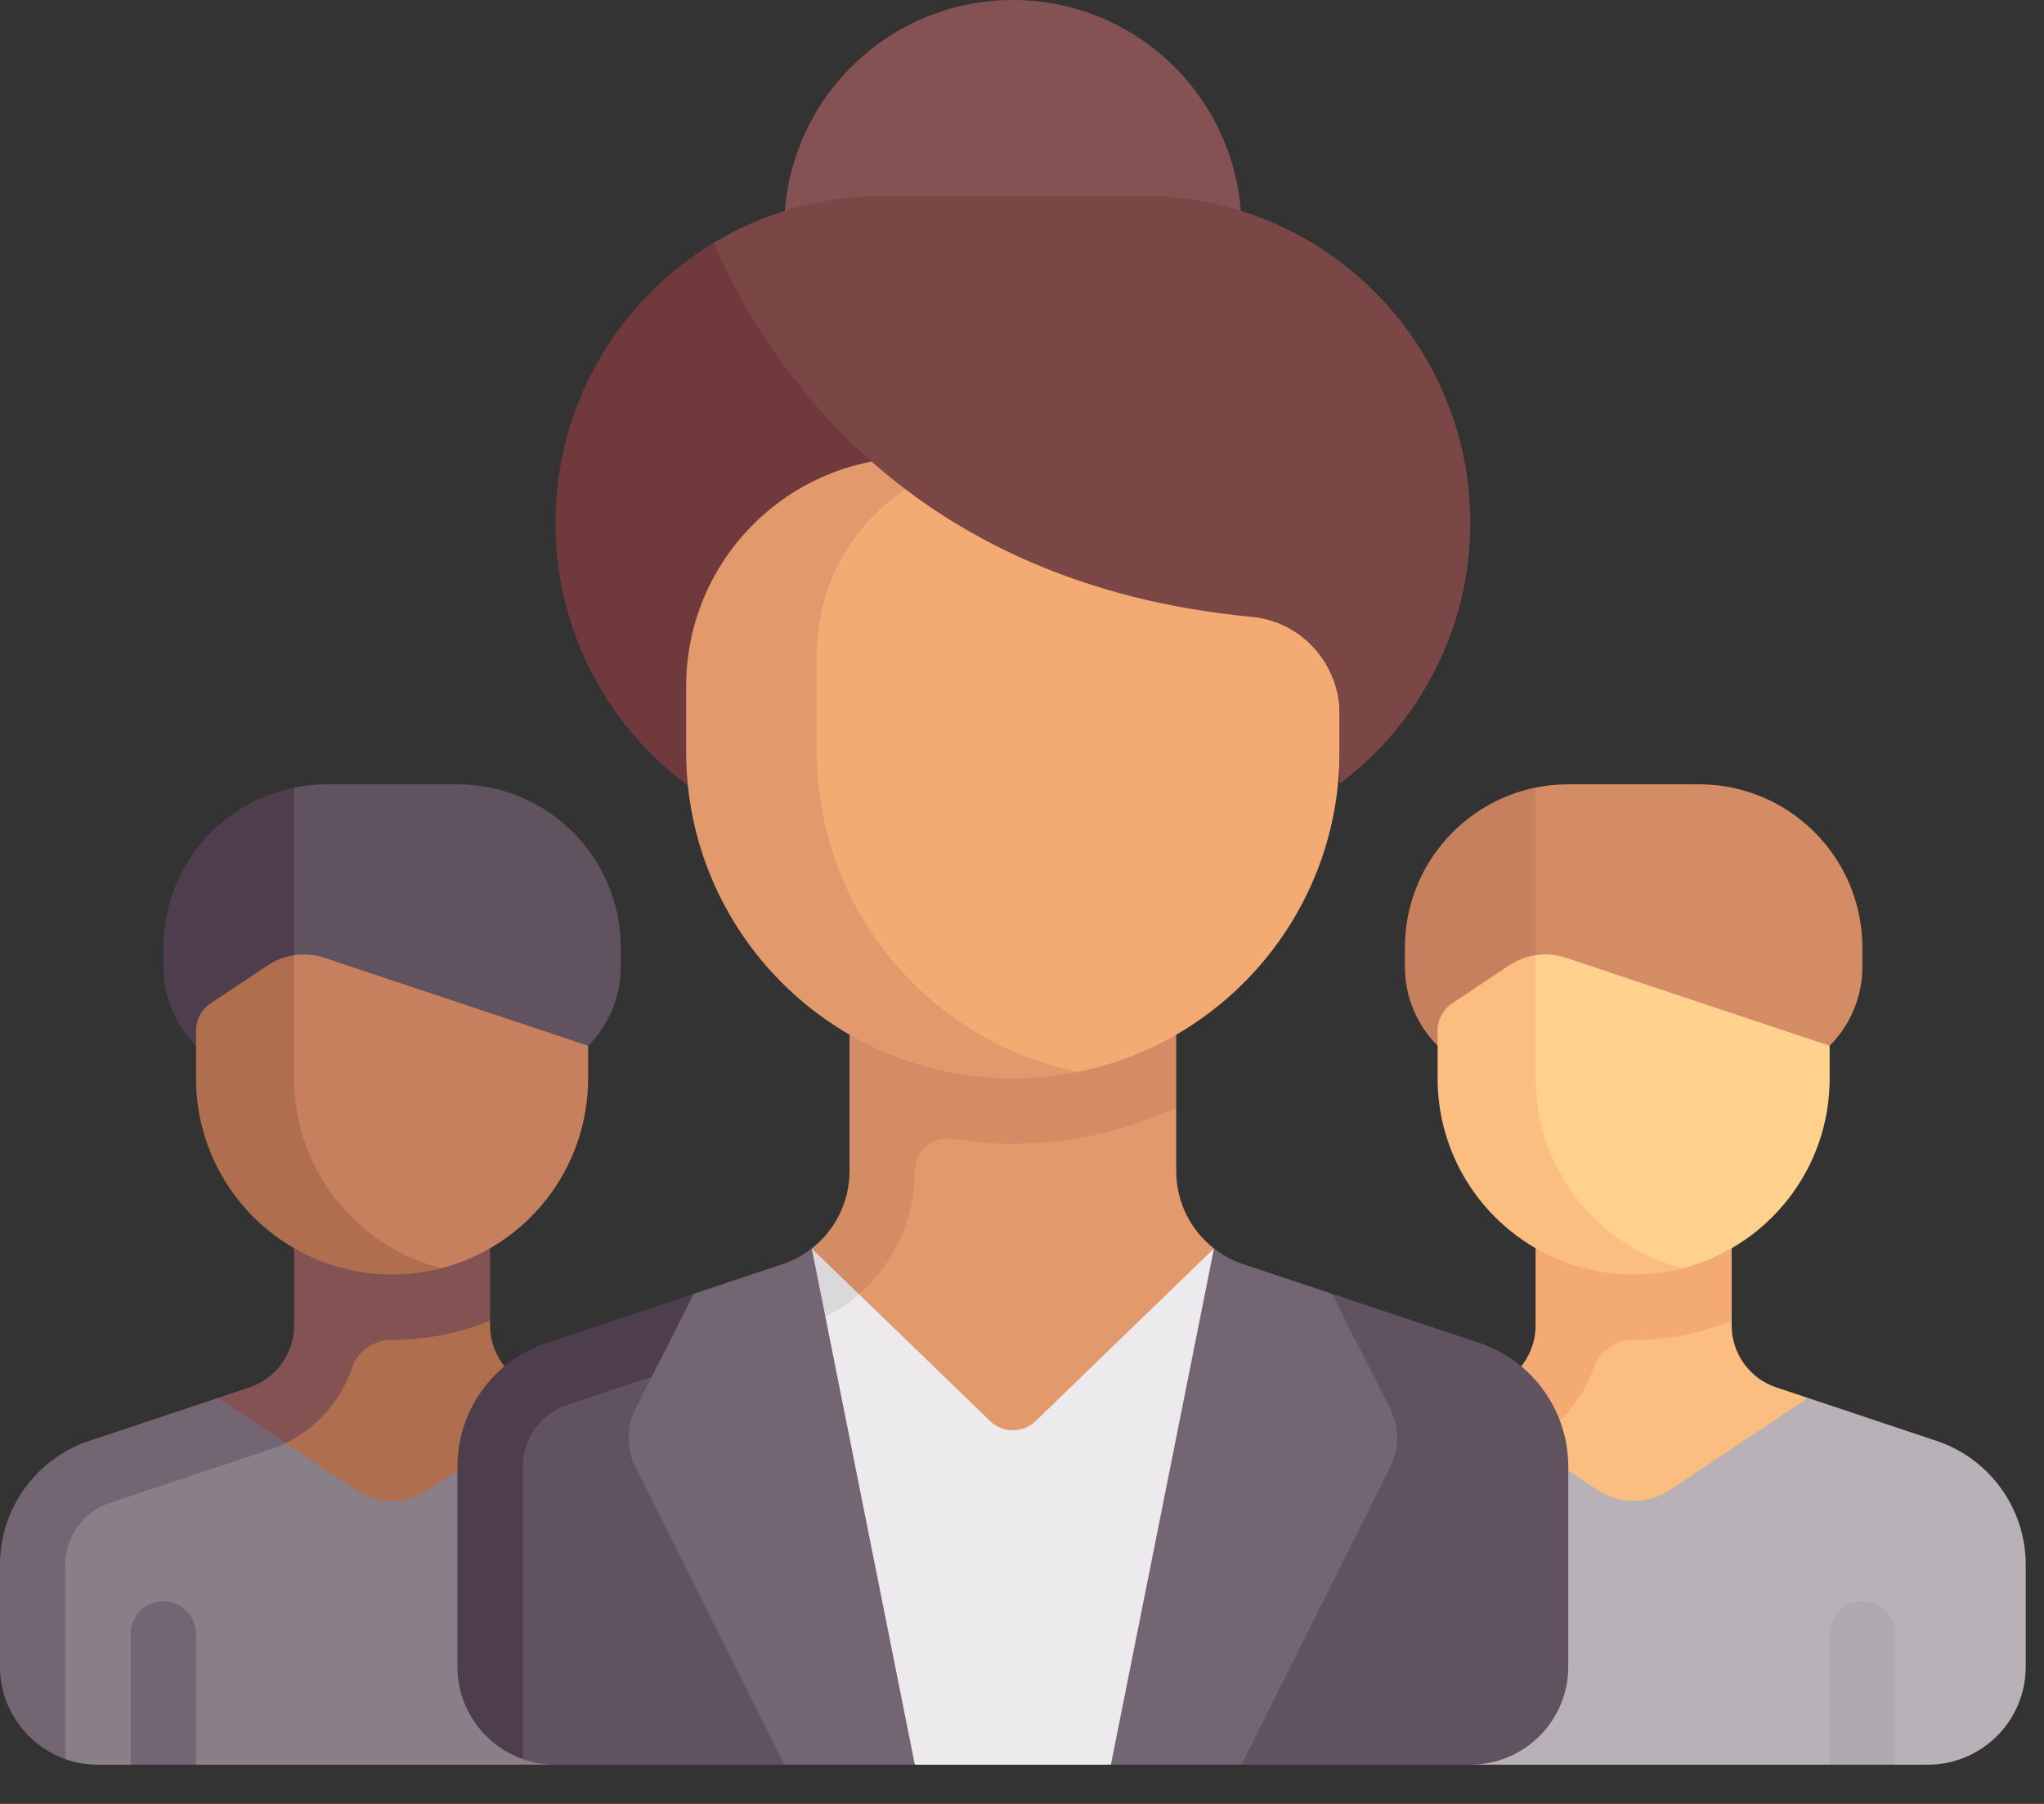 <svg width="51" height="45" viewBox="0 0 51 45" fill="none" xmlns="http://www.w3.org/2000/svg">
	<rect x="0" y="0" width="51" height="45" fill="#333333" stroke="none"/>
	<path d="M45.109 34.873L44.322 34.611C43.656 34.389 43.207 33.766 43.207 33.064V32.945L39.228 32.82L36.59 37.495L44.91 38.867L45.109 34.873Z" fill="#FBBD80"/>
	<path d="M38.315 30.163V33.064C38.315 33.648 38.004 34.177 37.516 34.466L38.098 36.002C38.888 35.622 39.479 34.944 39.758 34.131C39.904 33.705 40.302 33.423 40.752 33.424H40.761C41.627 33.424 42.451 33.252 43.207 32.946V30.163H38.315Z" fill="#F4AA73"/>
	<path d="M48.314 35.942L45.109 34.873L41.666 37.169C41.118 37.534 40.404 37.534 39.857 37.169L36.413 34.873L36.685 44.022H45.652L46.468 43.396L47.283 44.022H48.098C49.449 44.022 50.544 42.927 50.544 41.576V39.035C50.544 37.632 49.645 36.385 48.314 35.942Z" fill="#B8B2B8"/>
	<path d="M37.717 36.157C37.85 36.113 37.976 36.057 38.1 35.998L36.413 34.873L33.208 35.942C31.877 36.386 30.978 37.632 30.978 39.035V41.576C30.978 42.639 31.661 43.535 32.609 43.872V39.035C32.609 38.332 33.057 37.711 33.724 37.489L37.717 36.157Z" fill="#4E3D4D"/>
	<path d="M42.391 19.565H39.131C38.851 19.565 38.579 19.593 38.315 19.646L36.858 26.087H45.652C46.174 25.565 46.468 24.857 46.468 24.119V23.641C46.468 21.39 44.643 19.565 42.391 19.565Z" fill="#D48C64"/>
	<path d="M38.315 19.646C36.455 20.024 35.054 21.669 35.054 23.641V24.119C35.054 24.857 35.348 25.565 35.87 26.087H38.315V19.646Z" fill="#C6805D"/>
	<path d="M39.072 23.893C38.825 23.811 38.566 23.79 38.315 23.828L36.526 26.174C36.526 28.875 38.06 31.673 40.761 31.673C41.184 31.673 41.594 31.74 41.985 31.639C44.094 31.096 45.652 29.181 45.652 26.902V26.087L39.072 23.893Z" fill="#FFD18D"/>
	<path d="M38.315 26.902V23.828C38.081 23.863 37.854 23.949 37.652 24.084L36.233 25.03C36.006 25.181 35.87 25.435 35.87 25.708V26.902C35.87 29.604 38.06 31.793 40.761 31.793C41.184 31.793 41.594 31.74 41.985 31.639C39.877 31.095 38.315 29.181 38.315 26.902Z" fill="#FBBD80"/>
	<path d="M47.283 44.022H45.652V40.761C45.652 40.311 46.017 39.946 46.468 39.946C46.918 39.946 47.283 40.311 47.283 40.761V44.022Z" fill="#B0A8AF"/>
	<path d="M14.57 35.02L13.343 34.611C12.677 34.389 12.228 33.766 12.228 33.064V32.945L7.945 32.949L4.826 38.492L14.57 38.877V35.02Z" fill="#AF6E4D"/>
	<path d="M7.337 30.163V33.064C7.337 33.766 6.888 34.389 6.222 34.611L5.435 34.873L6.289 36.307L6.738 36.157C7.719 35.83 8.457 35.07 8.779 34.131C8.926 33.705 9.323 33.423 9.774 33.424H9.783C10.648 33.424 11.473 33.252 12.228 32.946V30.163H7.337Z" fill="#845252"/>
	<path d="M17.336 35.942L14.13 34.873L10.687 37.169C10.139 37.534 9.426 37.534 8.878 37.169L7.125 36L2.842 36.465C1.511 36.909 0.613 38.156 0.613 39.559V42.1L1.63 43.884C1.885 43.974 2.16 44.022 2.446 44.022H3.261L4.107 43.305L4.891 44.022H13.859L19.565 39.035C19.565 37.632 18.667 36.385 17.336 35.942Z" fill="#887F88"/>
	<path d="M4.891 44.022H3.261V40.761C3.261 40.311 3.626 39.946 4.076 39.946C4.526 39.946 4.891 40.311 4.891 40.761V44.022Z" fill="#736572"/>
	<path d="M30.29 31.144C29.707 30.69 29.348 29.984 29.348 29.215V27.631L21.882 27.589L21.196 33.249L24.927 38.481L30.29 31.144Z" fill="#E29A6C"/>
	<path d="M21.196 24.456V29.215C21.196 29.984 20.837 30.69 20.254 31.145L19.92 32.134L21.432 32.285C22.299 31.526 22.826 30.416 22.826 29.214C22.826 28.708 23.279 28.33 23.778 28.411C24.265 28.489 24.763 28.533 25.272 28.533C26.728 28.533 28.105 28.204 29.348 27.631V24.456H21.196Z" fill="#D48C64"/>
	<path d="M30.29 31.144L25.839 35.451C25.523 35.756 25.021 35.756 24.705 35.451L21.432 32.285L19.987 31.973L18.75 35.87L22.826 44.022H27.717L31.794 35.87L30.29 31.144Z" fill="#ECEAEC"/>
	<path d="M19.587 33.233L20.038 33.082C20.562 32.908 21.033 32.633 21.432 32.285L20.254 31.145L19.587 33.233Z" fill="#DBD8DB"/>
	<path d="M18.591 33.41L12.641 34.89L12.03 41.515L13.043 43.883C13.299 43.973 13.573 44.022 13.859 44.022H19.565L18.591 33.41Z" fill="#615260"/>
	<path d="M17.312 32.273L13.643 33.496C12.311 33.94 11.413 35.186 11.413 36.59V41.576C11.413 42.639 12.096 43.546 13.043 43.883V36.59C13.043 35.888 13.493 35.265 14.159 35.043L18.126 33.72L17.312 32.273Z" fill="#4E3D4D"/>
	<path d="M25.272 11.413C28.424 11.413 30.978 8.858 30.978 5.707C30.978 2.555 28.424 0 25.272 0C22.12 0 19.565 2.555 19.565 5.707C19.565 8.858 22.12 11.413 25.272 11.413Z" fill="#845252"/>
	<path d="M17.801 6.061C15.438 7.488 13.859 10.081 13.859 13.043C13.859 17.546 17.509 21.196 22.011 21.196H31.455L17.801 6.061Z" fill="#70393C"/>
	<path d="M24.198 11.413C21.046 11.413 18.491 13.968 18.491 17.12V18.75C18.491 23.252 20.77 26.785 25.272 26.785L26.902 26.739C30.623 25.984 33.424 22.694 33.424 18.75V11.413H24.198Z" fill="#F4AA73"/>
	<path d="M20.381 18.75V16.304C20.381 13.603 22.57 11.413 25.272 11.413H22.826C19.675 11.413 17.12 13.968 17.12 17.12V18.75C17.12 23.252 20.77 26.902 25.272 26.902C25.83 26.902 26.376 26.846 26.902 26.739C23.181 25.984 20.381 22.694 20.381 18.75Z" fill="#E29A6C"/>
	<path d="M36.685 13.043C36.685 8.541 33.035 4.891 28.533 4.891H22.011C20.471 4.891 19.03 5.319 17.801 6.061C19.115 9.086 22.661 14.582 31.236 15.389C32.48 15.506 33.424 16.568 33.424 17.817V19.554C35.401 18.067 36.685 15.708 36.685 13.043Z" fill="#7A4646"/>
	<path d="M20.254 31.145C20.039 31.312 19.793 31.446 19.523 31.536L17.312 32.273L15.86 35.138C15.627 35.598 15.625 36.142 15.856 36.604L19.565 44.022H22.826L20.254 31.145Z" fill="#736572"/>
	<path d="M36.901 33.496L33.232 32.273L30.978 44.022H36.685C38.036 44.022 39.13 42.927 39.13 41.576V36.59C39.131 35.186 38.232 33.94 36.901 33.496Z" fill="#615260"/>
	<path d="M30.29 31.144C30.505 31.312 30.751 31.446 31.02 31.536L33.232 32.273L34.684 35.138C34.917 35.598 34.919 36.142 34.688 36.604L30.978 44.022H27.718L30.29 31.144Z" fill="#736572"/>
	<path d="M11.413 19.565H8.152C7.873 19.565 7.6 19.593 7.337 19.646L5.88 26.087H14.674C15.196 25.565 15.489 24.857 15.489 24.119V23.641C15.489 21.39 13.664 19.565 11.413 19.565Z" fill="#615260"/>
	<path d="M7.337 19.646C5.477 20.024 4.076 21.669 4.076 23.641V24.119C4.076 24.857 4.369 25.565 4.891 26.087H7.337V19.646Z" fill="#4E3D4D"/>
	<path d="M8.094 23.893C7.847 23.811 7.587 23.79 7.337 23.828L5.548 26.174C5.548 28.875 7.081 31.673 9.783 31.673C10.206 31.673 10.616 31.74 11.007 31.639C13.116 31.096 14.674 29.181 14.674 26.902V26.087L8.094 23.893Z" fill="#C6805D"/>
	<path d="M7.337 26.902V23.828C7.103 23.863 6.876 23.949 6.674 24.084L5.254 25.03C5.028 25.181 4.891 25.435 4.891 25.708V26.902C4.891 29.604 7.081 31.793 9.783 31.793C10.206 31.793 10.616 31.74 11.007 31.639C8.898 31.095 7.337 29.181 7.337 26.902Z" fill="#AF6E4D"/>
	<path d="M6.738 36.157C6.871 36.113 7.002 36.06 7.125 36L5.435 34.873L2.23 35.942C0.898 36.386 1.52588e-05 37.632 1.52588e-05 39.035V41.576C1.52588e-05 42.639 0.683 43.547 1.63 43.884V39.035C1.63 38.332 2.079 37.711 2.746 37.489L6.738 36.157Z" fill="#736572"/>
</svg>
